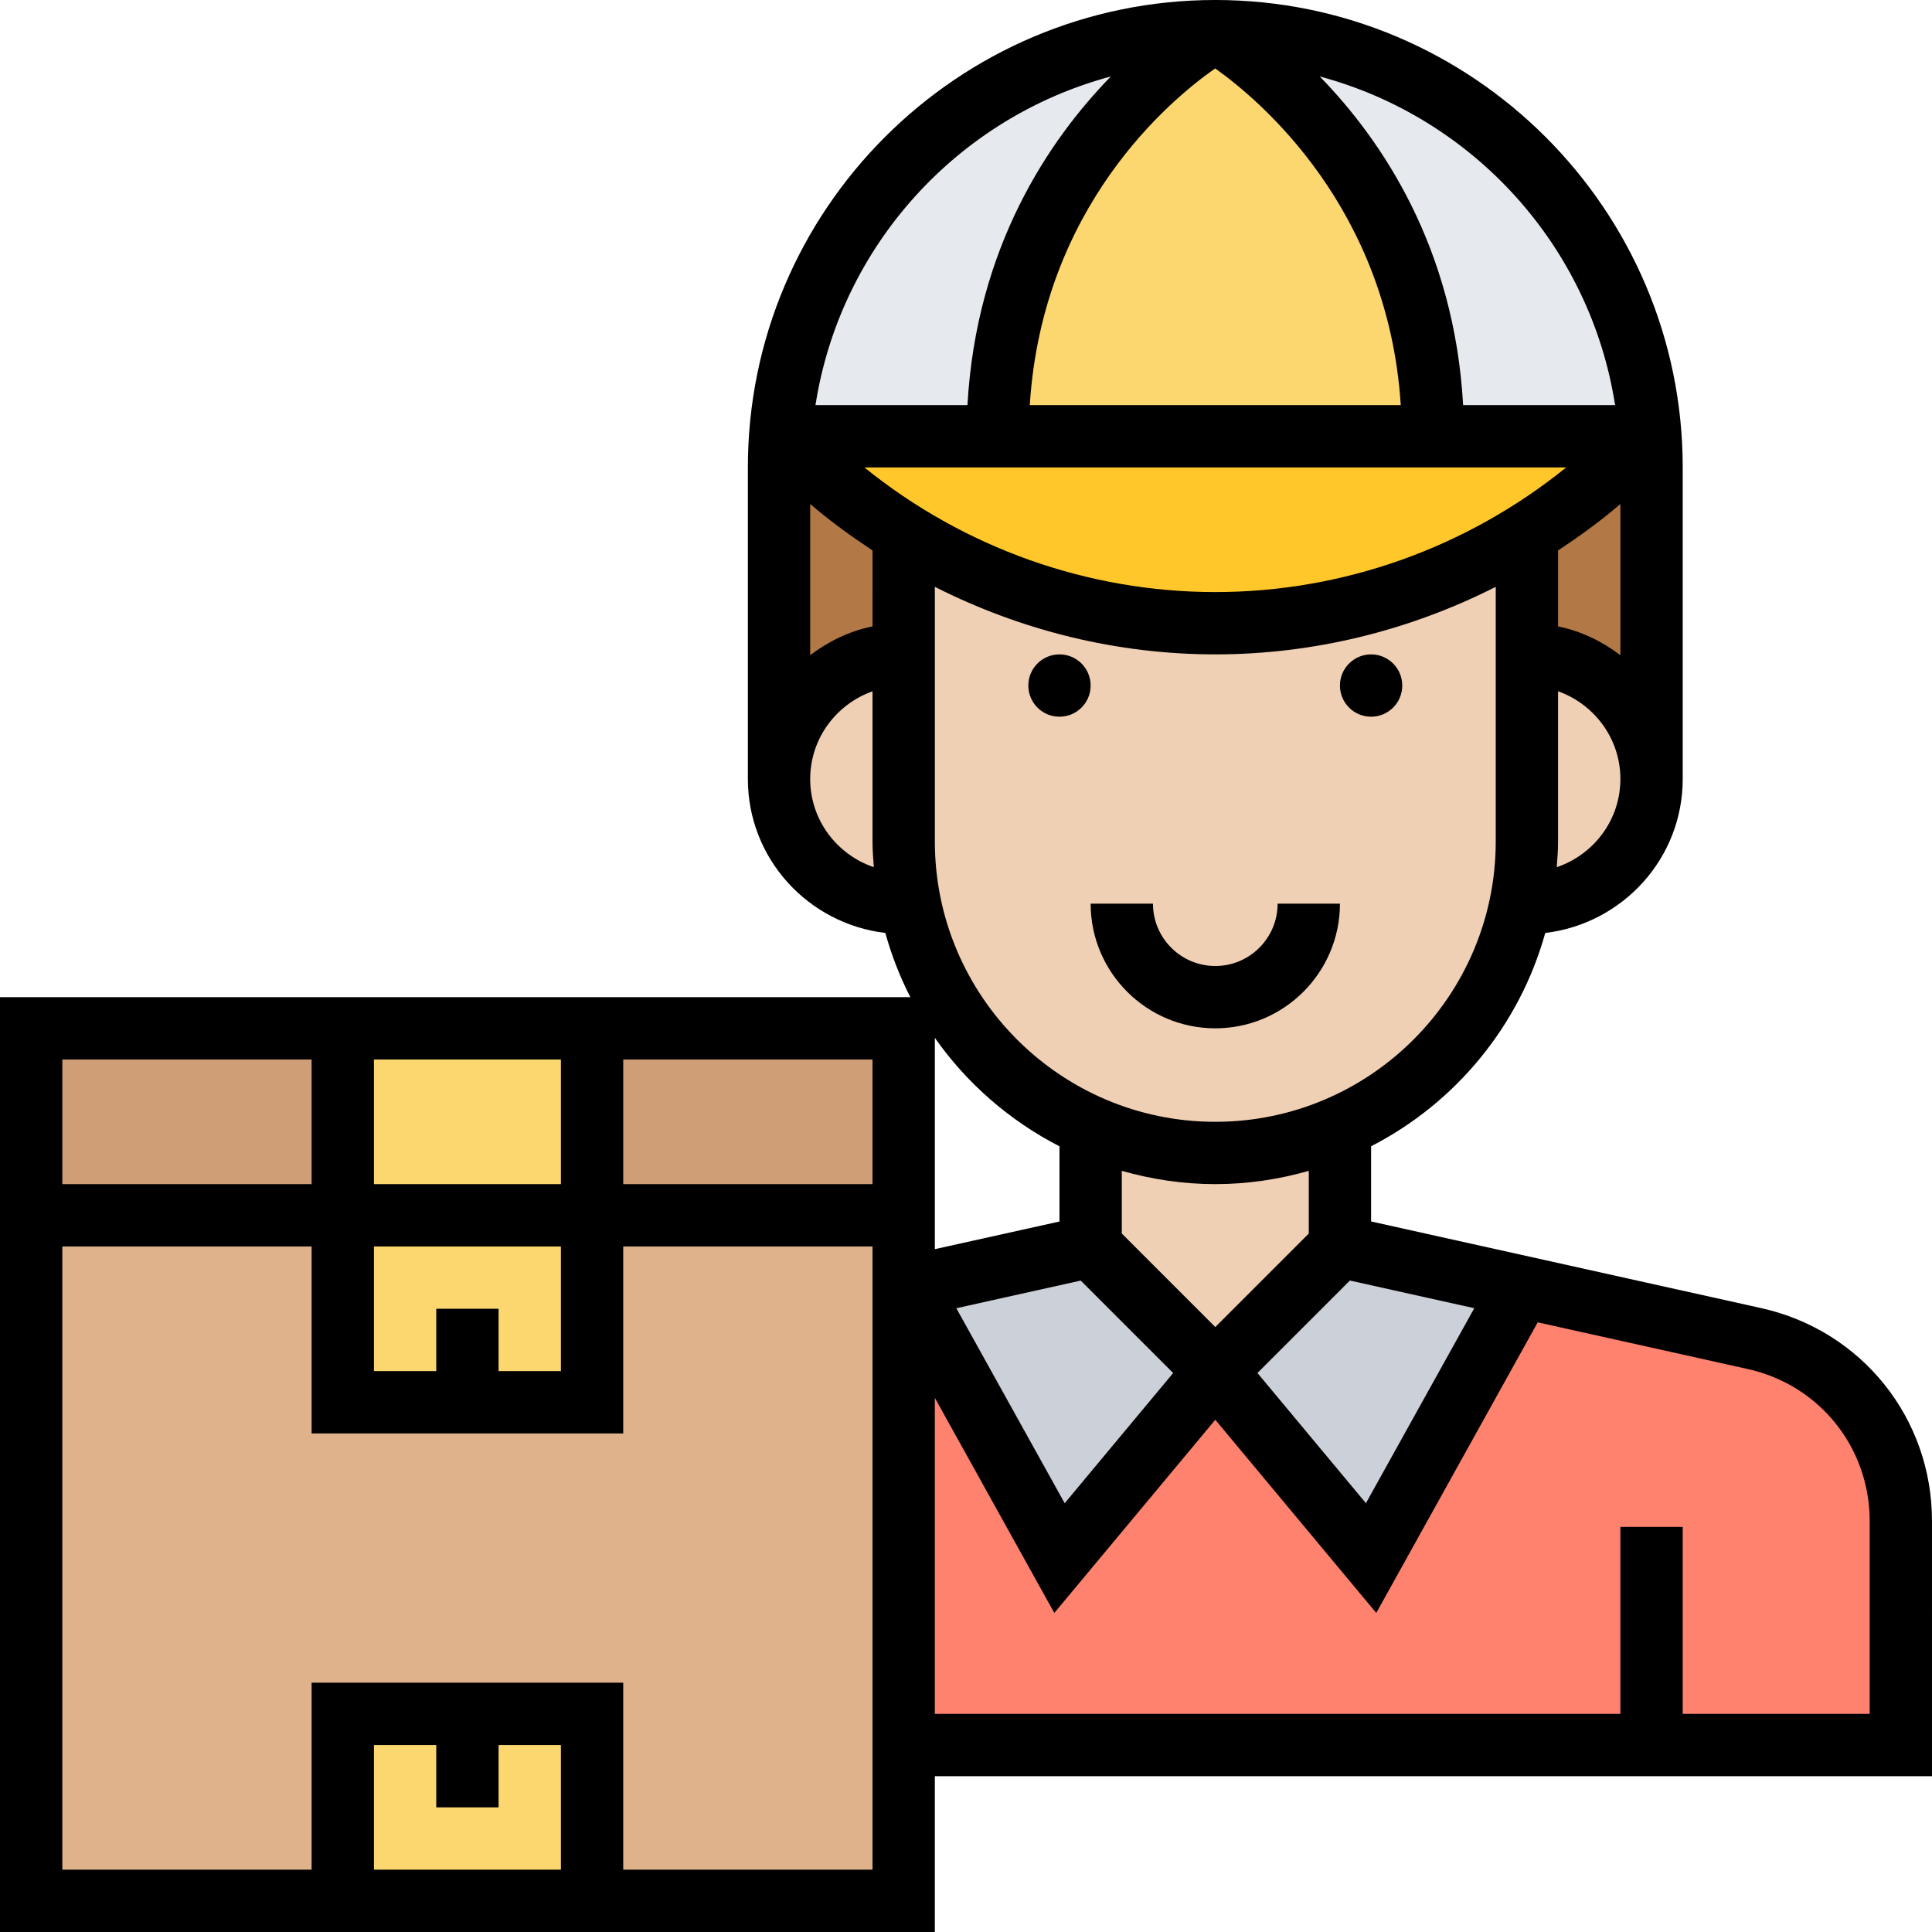 <!-- icon666.com - MILLIONS vector ICONS FREE --><svg viewBox="0 0 496 496" xmlns="http://www.w3.org/2000/svg"><path d="m8 312h224v176h-224zm0 0" fill="#dfb28b"></path><path d="m8 264h80v48h-80zm0 0" fill="#cf9e76"></path><path d="m152 264h80v48h-80zm0 0" fill="#cf9e76"></path><path d="m120 440h32v48h-64v-48zm0 0" fill="#fcd770"></path><path d="m88 264v96h64v-96zm0 0" fill="#fcd770"></path><path d="m424 448h-192v-117.359l1.281-.32 38.719 69.68 40-48 40 48 38.641-69.602 59.758 13.281c22 4.879 37.602 24.32 37.602 46.801v57.52zm0 0" fill="#ff826e"></path><path d="m312 352-40 48-38.719-69.68 46.719-10.32zm0 0" fill="#ccd1d9"></path><path d="m390.641 330.398-38.641 69.602-40-48 32-32zm0 0" fill="#ccd1d9"></path><g fill="#f0d0b4"><path d="m344 291.68v28.32l-32 32-32-32v-28.32l.879-2c9.52 4.082 20.082 6.32 31.121 6.32 9.68 0 18.961-1.68 27.52-4.879zm0 0"></path><path d="m209.359 222.641c-5.758-5.84-9.359-13.84-9.359-22.641 0-17.68 14.32-32 32-32v48c0 5.52.559 10.879 1.602 16h-1.602c-8.801 0-16.801-3.602-22.641-9.359zm0 0"></path><path d="m424 200c0 17.68-14.32 32-32 32h-1.602c1.043-5.121 1.602-10.48 1.602-16v-48c8.801 0 16.801 3.602 22.641 9.359 5.758 5.84 9.359 13.84 9.359 22.641zm0 0"></path><path d="m312 160c28.48 0 56.16-8 80-22.961v78.961c0 5.52-.559 10.879-1.602 16-5.598 27.441-25.117 49.68-50.879 59.121-8.559 3.199-17.84 4.879-27.52 4.879-11.039 0-21.602-2.238-31.121-6.32-9.598-4-18.16-9.84-25.438-17.121-10.883-10.879-18.641-24.879-21.84-40.559-1.043-5.121-1.602-10.48-1.602-16v-78.961c8.719 5.441 17.922 10 27.441 13.52 16.719 6.242 34.48 9.441 52.559 9.441zm0 0"></path></g><path d="m232 168c-17.68 0-32 14.32-32 32v-80c0-2.641.078-5.199.32-7.762l13.199 11.281c5.84 5.039 12 9.52 18.48 13.52zm0 0" fill="#b27946"></path><path d="m424 120v80c0-8.801-3.602-16.801-9.359-22.641-5.84-5.758-13.84-9.359-22.641-9.359v-30.961c6.48-4 12.641-8.48 18.48-13.52l13.199-11.281c.242 2.562.32 5.121.32 7.762zm0 0" fill="#b27946"></path><path d="m423.68 112c.082.078.082.16 0 .238l-13.199 11.281c-5.84 5.039-12 9.52-18.48 13.52-23.84 14.961-51.52 22.961-80 22.961-18.078 0-35.84-3.199-52.559-9.441-9.52-3.52-18.723-8.078-27.441-13.52-6.48-4-12.641-8.48-18.48-13.52l-13.199-11.281c-.082-.078-.082-.16 0-.238zm0 0" fill="#ffc729"></path><path d="m312 8s-56 32-56 104h-55.68c1.918-27.68 14-52.641 32.48-71.199 20.32-20.242 48.32-32.801 79.199-32.801zm0 0" fill="#e6e9ed"></path><path d="m423.68 112h-55.68c0-72-56-104-56-104 59.121 0 107.602 45.922 111.68 104zm0 0" fill="#e6e9ed"></path><path d="m312 8s56 32 56 104h-112c0-72 56-104 56-104zm0 0" fill="#fcd770"></path><path d="m496 390.504c0-26.449-18.031-48.93-43.848-54.672l-100.152-22.246v-19.305c21.648-11.105 38.07-30.898 44.711-54.762 19.816-2.359 35.289-19.078 35.289-39.52v-80c0-66.168-53.832-120-120-120s-120 53.832-120 120v80c0 20.441 15.473 37.16 35.289 39.52 1.598 5.754 3.75 11.266 6.422 16.48h-233.711v240h240v-40h256zm-117.512-54.648-27.816 50.055-27.848-33.422 23.734-23.734zm-42.488-19.168-24 24-24-24v-16.094c7.641 2.168 15.672 3.406 24 3.406s16.359-1.238 24-3.406zm-58.551 12.074 23.734 23.734-27.848 33.426-27.816-50.059zm34.551-40.762c-39.703 0-72-32.297-72-72v-65.344c22.184 11.238 46.801 17.344 72 17.344s49.816-6.105 72-17.344v65.344c0 39.703-32.297 72-72 72zm-88-127.191c-5.945 1.215-11.328 3.855-16 7.391v-38.816l.281.242c4.992 4.27 10.285 8.086 15.719 11.688zm87.969-143.242c11.43 8.098 44.391 35.816 47.648 86.434h-95.242c3.219-50.984 36.016-78.352 47.594-86.434zm90.121 102.434c-25.48 20.602-57.266 32-90.09 32s-64.609-11.398-90.09-32zm-2.09 21.32c5.434-3.602 10.727-7.418 15.719-11.688l.281-.242v38.816c-4.672-3.535-10.055-6.184-16-7.391zm-.336 81.312c.168-2.199.336-4.395.336-6.633v-38.527c9.289 3.312 16 12.113 16 22.527 0 10.535-6.871 19.414-16.336 22.633zm14.977-118.633h-39.016c-2.25-40.457-20.863-68.031-36.809-84.367 39.328 10.527 69.473 43.512 75.824 84.367zm-129.457-84.367c-15.938 16.336-34.551 43.91-36.809 84.367h-39.016c6.352-40.855 36.496-73.84 75.824-84.367zm-77.184 180.367c0-10.414 6.711-19.215 16-22.527v38.527c0 2.238.168 4.434.336 6.633-9.465-3.219-16.336-12.098-16.336-22.633zm64 94.289v19.305l-32 7.102v-54.254c8.215 11.695 19.199 21.277 32 27.848zm-48 9.711h-64v-32h64zm-112 32v16h-16v-32h48v32h-16v-16zm-16-32v-32h48v32zm-16-32v32h-64v-32zm48 192v-16h16v32h-48v-32h16v16zm32 16v-48h-80v48h-64v-160h64v48h80v-48h64v160zm320-40h-48v-48h-16v48h-176v-81.129l30.672 55.219 41.328-49.594 41.328 49.594 41.449-74.609 53.902 11.984c18.441 4.086 31.32 20.152 31.32 39.039zm0 0"></path><path d="m280 176c0 4.418-3.582 8-8 8s-8-3.582-8-8 3.582-8 8-8 8 3.582 8 8zm0 0"></path><path d="m360 176c0 4.418-3.582 8-8 8s-8-3.582-8-8 3.582-8 8-8 8 3.582 8 8zm0 0"></path><path d="m312 248c-8.824 0-16-7.176-16-16h-16c0 17.648 14.352 32 32 32s32-14.352 32-32h-16c0 8.824-7.176 16-16 16zm0 0"></path></svg>